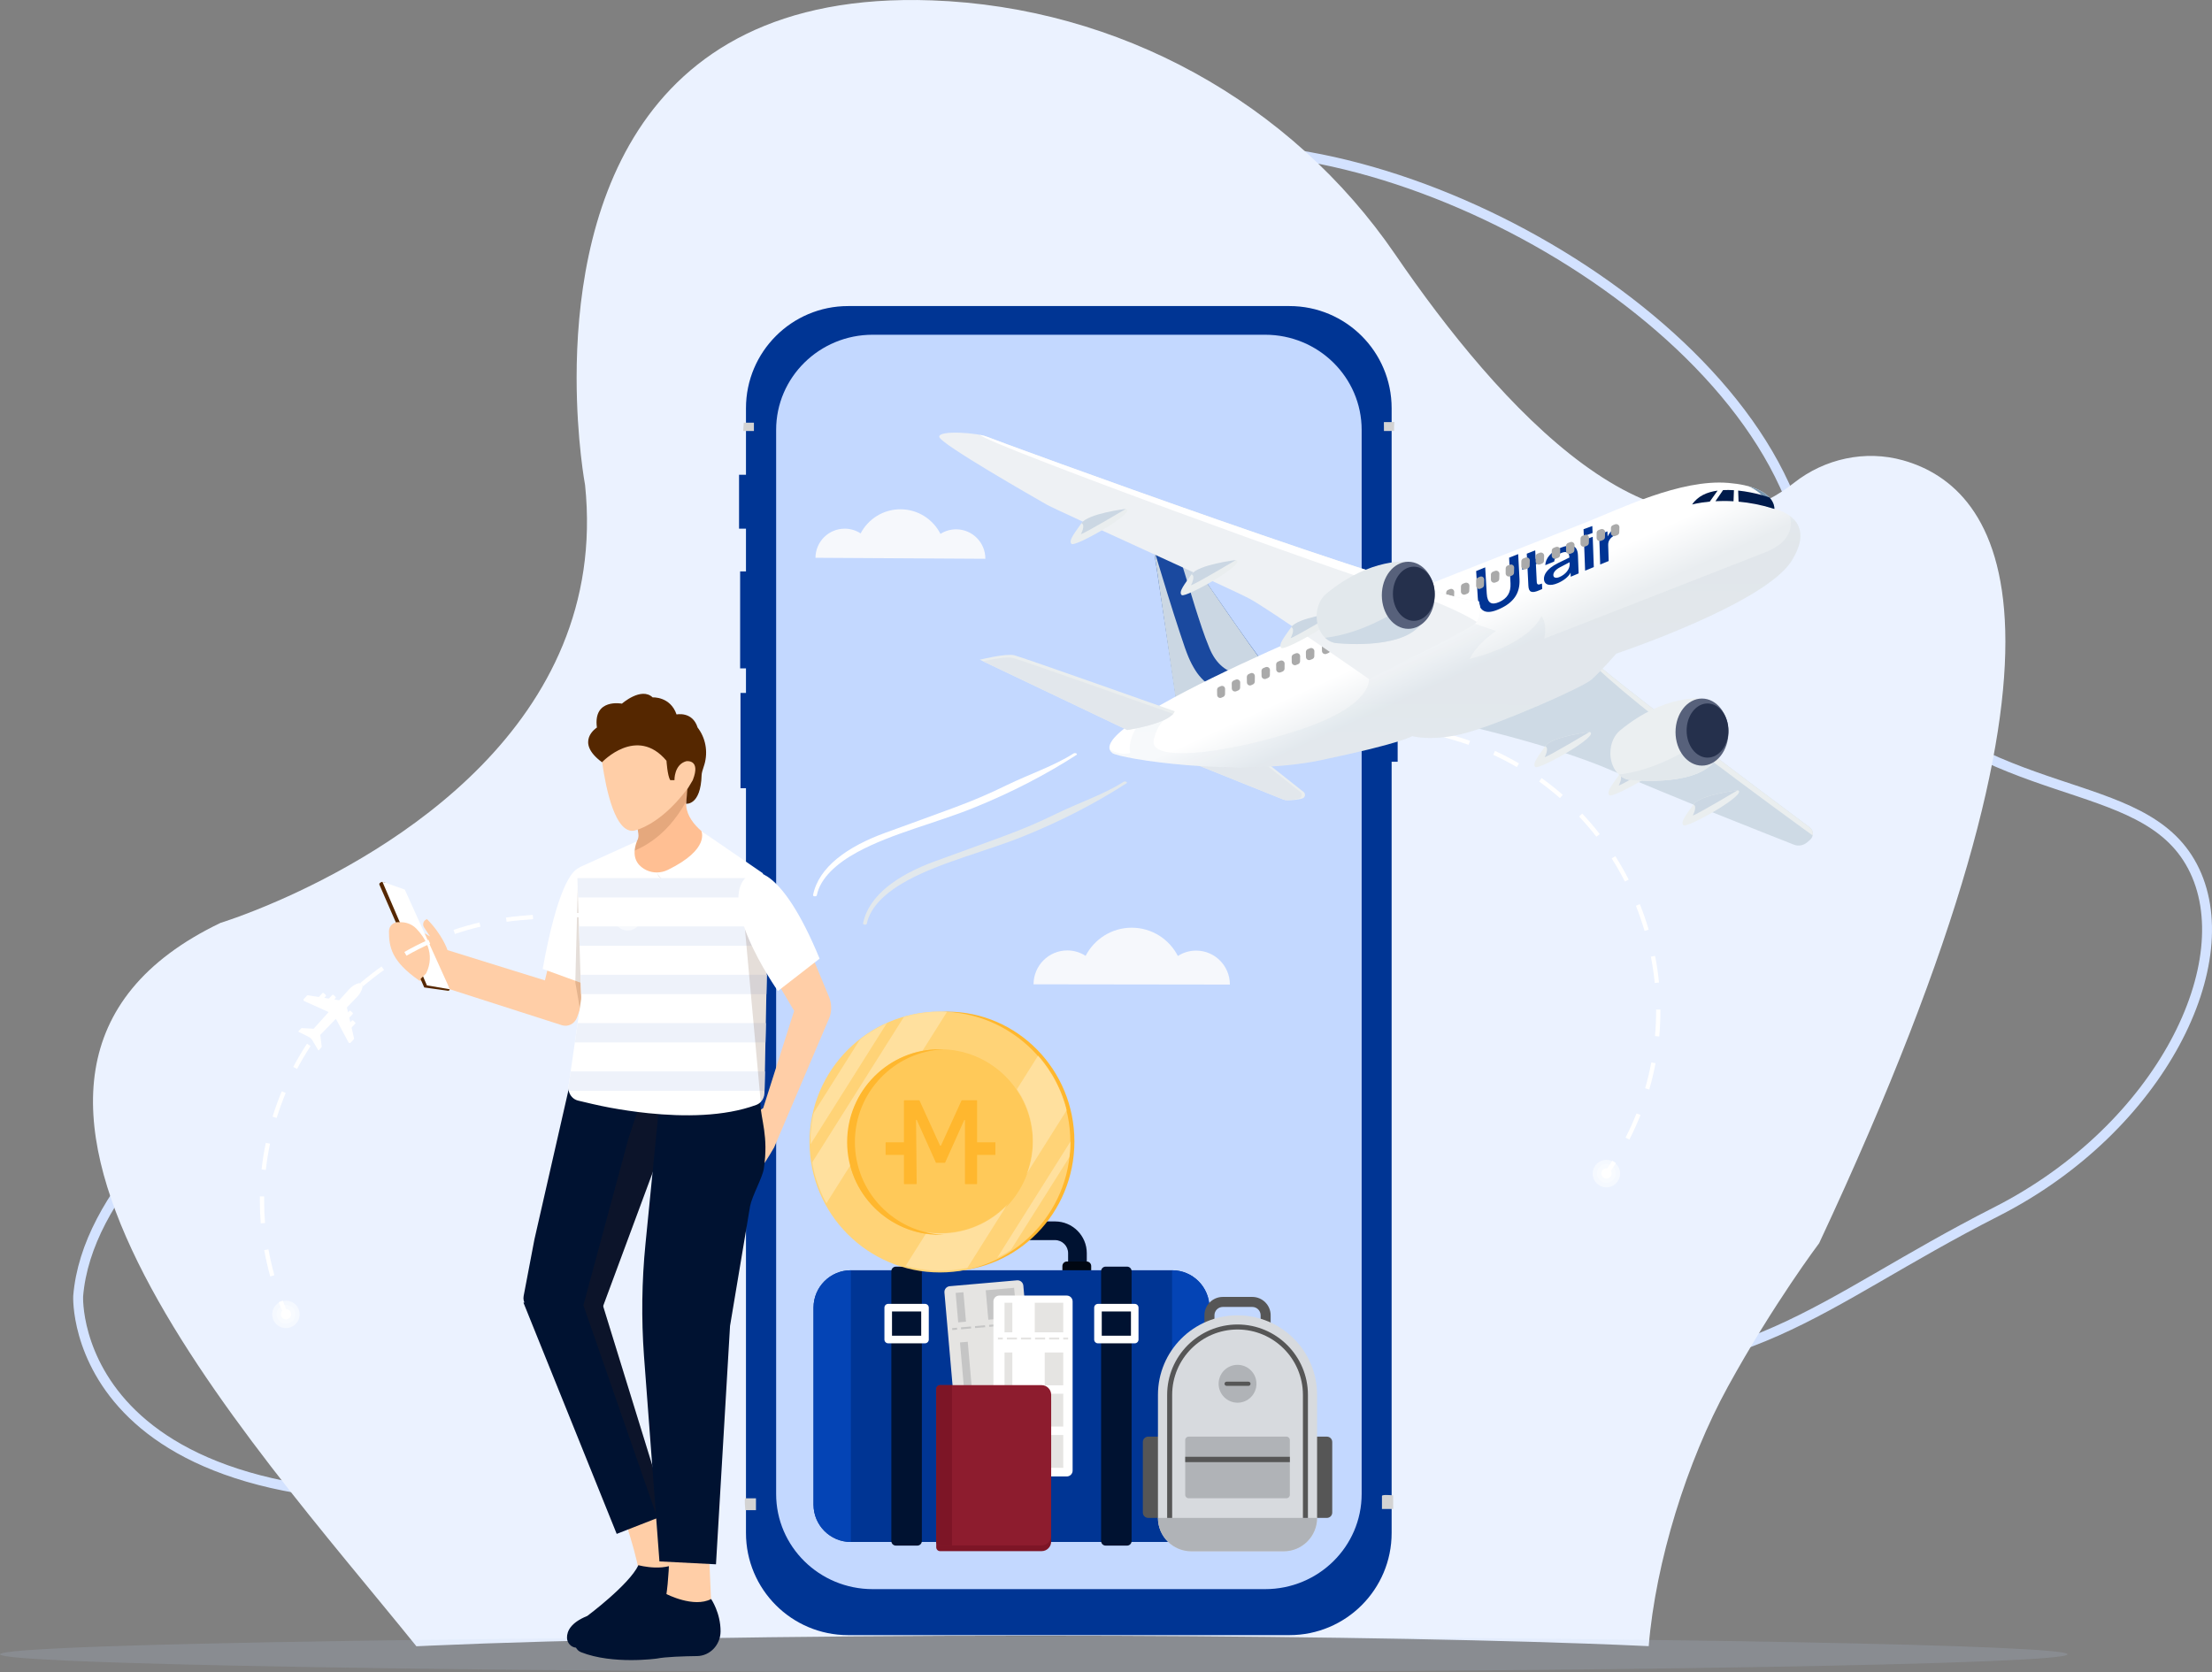 <?xml version="1.0" encoding="UTF-8"?> <svg xmlns="http://www.w3.org/2000/svg" width="4473" height="3382" viewBox="0 0 4473 3382" fill="none"><rect x="0" y="0" width="4473" height="3382" fill="#808080" stroke="none"/><path d="M1108.83 3010.61C1608.67 2886.54 2176.62 2760.24 3058.53 2781.75C3551.75 2793.78 3663.52 2640.72 4037.32 2450.42C4370.5 2280.81 4534.13 1943.54 4433.63 1752.39C4332.17 1559.41 4023.13 1636.24 3770.03 1348.98C3654.77 1218.15 3675.05 1126.45 3608.5 981.368C3397.77 521.976 2607.94 162.908 2218.46 352.937C1703.91 603.981 2143.8 1688.71 1568.63 1985.03C1204.81 2172.47 929.816 1812.64 570.581 2087.32C392.584 2223.43 174.885 2414.35 158.05 2621.65C158.05 2621.65 134.477 3128.47 1108.83 3010.61Z" stroke="#D3E2FF" stroke-width="20" stroke-miterlimit="10" stroke-linecap="round"></path><path d="M3678.61 2514.3C3678.61 2514.3 3586.43 2636.52 3494.23 2804.21C3411.11 2955.43 3347.9 3159.19 3333.94 3329.31C3294.79 3327.46 3251.79 3325.72 3205.3 3324.07C2929.96 3314.3 2532.46 3308.18 2090.47 3308.18C1587.99 3308.18 1143.02 3316.1 869.671 3328.28C860.261 3328.7 851.051 3329.12 842.051 3329.55C500.781 2906.56 -186.429 2169.63 445.991 1866.47C445.991 1866.47 492.321 1852.36 561.781 1822.05C781.621 1726.1 1233.38 1467.91 1183.13 981.099C1183.13 981.099 1166.01 890.26 1166.01 763.859C1166.01 468.299 1259.58 -21.62 1884.26 0.739C2262.55 14.3 2610.94 206.799 2821.57 514.919C3028.17 817.13 3358.51 1188.96 3627.53 976.68C3689.63 927.66 3771.74 909.5 3848.4 931.05C4042.04 985.44 4262.02 1267.01 3678.61 2514.3Z" fill="#EBF2FF"></path><g clip-path="url(#clip0_2155_431)"><path d="M2607.47 619H1715.09C1600.98 619 1508.47 711.507 1508.47 825.62V3100.38C1508.47 3214.5 1600.98 3307 1715.09 3307H2607.47C2721.58 3307 2814.09 3214.5 2814.09 3100.38V825.62C2814.09 711.507 2721.58 619 2607.47 619Z" fill="#003594"></path><path d="M1511.01 1401.47H1497.39V1594.14H1511.01V1401.47Z" fill="#003594"></path><path d="M1522.52 1155.69H1496.66V1351.78H1522.52V1155.69Z" fill="#003594"></path><path d="M1517.65 960.256H1494.47V1069.2H1517.65V960.256Z" fill="#003594"></path><path d="M2826.27 1221.02H2796.28V1540.64H2826.27V1221.02Z" fill="#003594"></path><path d="M2820.03 853.585L2798.39 853.747L2798.55 871.742L2818.98 871.58C2818.98 871.58 2818.82 852.369 2820.03 853.503V853.585Z" fill="#D3D3D3"></path><path d="M1504.12 854.885H1524.54V871.745H1502.9C1502.9 871.745 1504.12 851.318 1504.12 854.885Z" fill="#D3D3D3"></path><path d="M1507.12 3030.27H1528.68V3054.26H1507.12C1507.12 3054.26 1504.69 3030.27 1507.12 3030.27Z" fill="#D3D3D3"></path><path d="M2794.5 3025.56V3051.91H2817.28V3024.35C2817.28 3024.35 2794.5 3021.92 2794.5 3025.56Z" fill="#D3D3D3"></path><path d="M2558.25 677H1764.7C1656.88 677 1569.47 763.176 1569.47 869.479V3021.52C1569.47 3127.82 1656.88 3214 1764.7 3214H2558.25C2666.07 3214 2753.47 3127.82 2753.47 3021.52V869.479C2753.47 763.176 2666.07 677 2558.25 677Z" fill="#C3D8FF"></path><g clip-path="url(#clip1_2155_431)"><path d="M2133.47 2667.66H1957.19C1921.82 2667.66 1892.99 2638.83 1892.99 2603.46V2534.51C1892.99 2499.14 1921.78 2470.31 1957.19 2470.31H2133.47C2168.84 2470.31 2197.66 2499.14 2197.66 2534.51V2603.46C2197.66 2638.83 2168.88 2667.66 2133.47 2667.66ZM1957.19 2508.1C1942.63 2508.1 1930.78 2519.96 1930.78 2534.51V2603.46C1930.78 2618.02 1942.63 2629.88 1957.19 2629.88H2133.47C2148.02 2629.88 2159.88 2618.02 2159.88 2603.46V2534.51C2159.88 2519.96 2148.02 2508.1 2133.47 2508.1H1957.19Z" fill="#001231"></path><path d="M1933.19 2551.36H1893.32C1888.24 2551.36 1884.12 2555.48 1884.12 2560.56V2577.37C1884.12 2582.45 1888.24 2586.57 1893.32 2586.57H1933.19C1938.27 2586.57 1942.39 2582.45 1942.39 2577.37V2560.56C1942.39 2555.48 1938.27 2551.36 1933.19 2551.36Z" fill="#000712"></path><path d="M2197.38 2551.36H2157.51C2152.43 2551.36 2148.31 2555.48 2148.31 2560.56V2577.37C2148.31 2582.45 2152.43 2586.57 2157.51 2586.57H2197.38C2202.46 2586.57 2206.58 2582.45 2206.58 2577.37V2560.56C2206.58 2555.48 2202.46 2551.36 2197.38 2551.36Z" fill="#000712"></path><path d="M2370.1 3118.6H1720.6C1678.93 3118.6 1645.08 3084.78 1645.08 3043.03V2644.6C1645.08 2602.89 1678.93 2569.07 1720.6 2569.07H2370.1C2411.8 2569.07 2445.66 2602.89 2445.66 2644.6V3043.03C2445.66 3084.78 2411.85 3118.6 2370.1 3118.6Z" fill="#003594"></path><path d="M2279.08 2561.75H2235.81C2230.73 2561.75 2226.61 2565.87 2226.61 2570.95V3116.76C2226.61 3121.84 2230.73 3125.96 2235.81 3125.96H2279.08C2284.16 3125.96 2288.28 3121.84 2288.28 3116.76V2570.95C2288.28 2565.87 2284.16 2561.75 2279.08 2561.75Z" fill="#001231"></path><path d="M1854.92 2561.75H1811.62C1806.54 2561.75 1802.42 2565.87 1802.42 2570.95V3116.76C1802.42 3121.84 1806.54 3125.96 1811.62 3125.96H1854.92C1860.01 3125.96 1864.13 3121.84 1864.13 3116.76V2570.95C1864.13 2565.87 1860.01 2561.75 1854.92 2561.75Z" fill="#001231"></path><path d="M1645.08 2644.64V3043.07C1645.08 3084.82 1678.93 3118.64 1720.6 3118.64V2569.11C1678.93 2569.11 1645.08 2602.93 1645.08 2644.64Z" fill="#0444B5"></path><path d="M2370.1 2569.11V3118.64C2411.8 3118.64 2445.66 3084.82 2445.66 3043.07V2644.64C2445.66 2602.93 2411.85 2569.11 2370.1 2569.11Z" fill="#0444B5"></path><path d="M1870.46 2716.82H1796.08C1791.83 2716.82 1788.44 2713.38 1788.44 2709.13V2644.72C1788.44 2640.47 1791.87 2637.04 1796.08 2637.04H1870.46C1874.72 2637.04 1878.15 2640.47 1878.15 2644.72V2709.13C1878.15 2713.38 1874.72 2716.82 1870.46 2716.82ZM1803.77 2701.48H1862.82V2652.41H1803.77V2701.48Z" fill="white"></path><path d="M2212.59 2709.17V2644.76C2212.59 2640.51 2216.02 2637.07 2220.24 2637.07H2294.61C2298.87 2637.07 2302.26 2640.51 2302.26 2644.76V2709.17C2302.26 2713.42 2298.83 2716.86 2294.61 2716.86H2220.24C2215.98 2716.86 2212.59 2713.42 2212.59 2709.17ZM2286.97 2652.41H2227.92V2701.48H2286.97V2652.41Z" fill="white"></path><path d="M1920.53 2601.31L2056.54 2589.41C2063.06 2588.84 2068.77 2593.68 2069.34 2600.16L2099.16 2941.05C2099.73 2947.57 2094.9 2953.29 2088.42 2953.86L1952.41 2965.76C1945.89 2966.33 1940.17 2961.49 1939.61 2955.01L1909.78 2614.12C1909.21 2607.6 1914.05 2601.88 1920.53 2601.31Z" fill="#E5E4E2"></path><path d="M1935.16 2685.24L1925.34 2686.1L1925.69 2690.01L1935.5 2689.15L1935.16 2685.24Z" fill="#C5C5C5"></path><path d="M2048.7 2675.31L2049.03 2679.23L2028.75 2680.99L2028.42 2677.07L2048.7 2675.31ZM2020.28 2677.8L2020.61 2681.73L2000.33 2683.49L2000 2679.56L2020.28 2677.8ZM1991.86 2680.3L1992.19 2684.22L1971.91 2685.98L1971.58 2682.05L1991.86 2680.3ZM1963.45 2682.79L1963.77 2686.72L1943.49 2688.47L1943.16 2684.55L1963.45 2682.79Z" fill="#C5C5C5"></path><path d="M2066.56 2673.78L2056.74 2674.63L2057.08 2678.55L2066.9 2677.69L2066.56 2673.78Z" fill="#C5C5C5"></path><path d="M2073.94 2870.97L2036.67 2874.23L2042.45 2940.35L2079.73 2937.09L2073.94 2870.97Z" fill="#C5C5C5"></path><path d="M2066.69 2787.89L2029.42 2791.15L2035.2 2857.26L2072.47 2854L2066.69 2787.89Z" fill="#C5C5C5"></path><path d="M2059.47 2704.72L2022.2 2707.98L2027.98 2774.09L2065.25 2770.83L2059.47 2704.72Z" fill="#C5C5C5"></path><path d="M2050.69 2604.55L1993.33 2609.56L1998.55 2669.12L2055.9 2664.11L2050.69 2604.55Z" fill="#C5C5C5"></path><path d="M1948.17 2613.5L1932.45 2614.88L1937.66 2674.44L1953.38 2673.06L1948.17 2613.5Z" fill="#C5C5C5"></path><path d="M1956.93 2713.69L1941.21 2715.06L1961.53 2947.43L1977.26 2946.06L1956.93 2713.69Z" fill="#C5C5C5"></path><path d="M2020.65 2620.27H2157.18C2163.72 2620.27 2169 2625.58 2169 2632.08V2974.28C2169 2980.83 2163.68 2986.1 2157.18 2986.1H2020.65C2014.11 2986.1 2008.83 2980.78 2008.83 2974.28V2632.08C2008.83 2625.54 2014.15 2620.27 2020.65 2620.27Z" fill="white"></path><path d="M2027.81 2705.16H2017.95V2709.09H2027.81V2705.16Z" fill="#E5E4E2"></path><path d="M2141.89 2705.16V2709.09H2121.53V2705.16H2141.89ZM2113.39 2705.16V2709.09H2093.03V2705.16H2113.39ZM2084.89 2705.16V2709.09H2064.53V2705.16H2084.89ZM2056.39 2705.16V2709.09H2036.03V2705.16H2056.39Z" fill="#E5E4E2"></path><path d="M2159.88 2705.16H2150.03V2709.09H2159.88V2705.16Z" fill="#E5E4E2"></path><path d="M2150.03 2902.27H2112.61V2968.64H2150.03V2902.27Z" fill="#E5E4E2"></path><path d="M2150.03 2818.8H2112.61V2885.18H2150.03V2818.8Z" fill="#E5E4E2"></path><path d="M2150.03 2735.38H2112.61V2801.75H2150.03V2735.38Z" fill="#E5E4E2"></path><path d="M2150.03 2634.82H2092.45V2694.61H2150.03V2634.82Z" fill="#E5E4E2"></path><path d="M2047.11 2634.82H2031.32V2694.61H2047.11V2634.82Z" fill="#E5E4E2"></path><path d="M2047.11 2735.38H2031.32V2968.64H2047.11V2735.38Z" fill="#E5E4E2"></path><path d="M2076.67 2958.79H2072.75V2968.64H2076.67V2958.79Z" fill="#E5E4E2"></path><path d="M2076.67 2837.33V2859H2072.75V2837.33H2076.67ZM2076.67 2867.67V2889.34H2072.75V2867.67H2076.67ZM2076.67 2898.01V2919.69H2072.75V2898.01H2076.67ZM2076.67 2928.36V2950.03H2072.75V2928.36H2076.67Z" fill="#E5E4E2"></path><path d="M2076.67 2818.8H2072.75V2828.66H2076.67V2818.8Z" fill="#E5E4E2"></path><path d="M1900.99 2813.01C1896.7 2813.01 1893.23 2816.48 1893.23 2820.78V3129.4C1893.23 3133.69 1896.7 3137.17 1900.99 3137.17H2106.22C2116.93 3137.17 2125.6 3128.5 2125.6 3117.79V2832.43C2125.6 2821.72 2116.93 2813.05 2106.22 2813.05H1900.99V2813.01Z" fill="#7D1526"></path><path d="M1900.99 2801.39C1896.7 2801.39 1893.23 2804.87 1893.23 2809.16V3117.79C1893.23 3122.08 1896.7 3125.56 1900.99 3125.56H2106.22C2116.93 3125.56 2125.6 3116.89 2125.6 3106.17V2820.82C2125.6 2810.1 2116.93 2801.43 2106.22 2801.43H1900.99V2801.39Z" fill="#8D1C2E"></path><path d="M1900.99 2801.39C1896.7 2801.39 1893.23 2804.87 1893.23 2809.16V3117.79C1893.23 3122.08 1896.7 3125.56 1900.99 3125.56H1925.04V2801.43H1900.99V2801.39Z" fill="#7D1526"></path><path d="M1915.1 2571.01C1911.49 2571.01 1907.9 2570.94 1904.33 2570.79C2041.56 2565.03 2151.08 2449.81 2151.08 2308.51C2151.08 2167.2 2041.56 2051.98 1904.33 2046.23C1907.9 2046.08 1911.49 2046 1915.1 2046C2057.32 2046 2172.61 2163.53 2172.61 2308.51C2172.61 2453.48 2057.32 2571.01 1915.1 2571.01Z" fill="#FFB72E"></path><ellipse cx="1900.71" cy="2309.75" rx="263.713" ry="263.753" fill="#FFD377"></ellipse><ellipse cx="1900.71" cy="2309.75" rx="187.677" ry="187.705" fill="#FFC959"></ellipse><mask id="mask0_2155_431" style="mask-type:alpha" maskUnits="userSpaceOnUse" x="1638" y="2046" width="527" height="524"><path d="M1901.62 2046C2046.76 2046 2164.43 2163.28 2164.43 2307.94C2164.43 2452.61 2046.76 2569.89 1901.62 2569.89C1756.47 2569.89 1638.81 2452.61 1638.81 2307.94C1638.81 2163.28 1756.47 2046 1901.62 2046ZM1901.62 2121.53C1798.32 2121.53 1714.59 2204.99 1714.59 2307.94C1714.59 2410.9 1798.32 2494.36 1901.62 2494.36C2004.91 2494.36 2088.65 2410.9 2088.65 2307.94C2088.65 2204.99 2004.91 2121.53 1901.62 2121.53Z" fill="#FFE09E"></path></mask><g mask="url(#mask0_2155_431)"><rect width="28.402" height="584.373" transform="matrix(0.848 0.531 -0.533 0.846 1833.7 1951.89)" fill="#FFE09E"></rect><rect width="68.314" height="584.373" transform="matrix(0.848 0.531 -0.533 0.846 1867.38 1993.85)" fill="#FFE09E"></rect><rect width="107.742" height="584.373" transform="matrix(0.848 0.531 -0.533 0.846 2107.94 2121.1)" fill="#FFE09E"></rect><rect width="14.933" height="584.373" transform="matrix(0.848 0.531 -0.533 0.846 2212.92 2232.08)" fill="#FFE09E"></rect></g><path d="M1827.87 2226.26C1827.87 2225.71 1828.32 2225.26 1828.87 2225.26H1858.5C1858.89 2225.26 1859.25 2225.49 1859.41 2225.85L1900.76 2316.58C1900.92 2316.94 1901.28 2317.17 1901.67 2317.17H1902.03C1902.43 2317.17 1902.78 2316.94 1902.94 2316.58L1944.29 2225.85C1944.45 2225.49 1944.81 2225.26 1945.2 2225.26H1974.83C1975.38 2225.26 1975.83 2225.71 1975.83 2226.26V2393.86C1975.83 2394.41 1975.38 2394.86 1974.83 2394.86H1952.31C1951.75 2394.86 1951.31 2394.41 1951.31 2393.86V2265.75C1951.31 2265.31 1950.95 2264.96 1950.51 2264.96C1950.2 2264.96 1949.92 2265.14 1949.79 2265.43L1911.28 2351.14C1911.12 2351.5 1910.76 2351.73 1910.36 2351.73H1893.34C1892.94 2351.73 1892.59 2351.5 1892.42 2351.14L1853.91 2265.24C1853.78 2264.96 1853.5 2264.77 1853.19 2264.77C1852.75 2264.77 1852.4 2265.13 1852.4 2265.57L1853.69 2393.85C1853.7 2394.4 1853.25 2394.86 1852.69 2394.86H1828.87C1828.32 2394.86 1827.87 2394.41 1827.87 2393.86V2226.26Z" fill="#FFB72E"></path><rect x="1959.5" y="2310.3" width="53.322" height="25.464" fill="#FFB72E"></rect><rect x="1790.88" y="2310.3" width="53.322" height="25.464" fill="#FFB72E"></rect><path d="M1900.71 2122.05C1903.34 2122.05 1905.96 2122.1 1908.56 2122.21C1808.55 2126.32 1728.73 2208.72 1728.73 2309.75C1728.73 2410.79 1808.55 2493.18 1908.56 2497.3C1905.96 2497.4 1903.34 2497.46 1900.71 2497.46C1797.06 2497.46 1713.04 2413.42 1713.04 2309.75C1713.04 2206.09 1797.06 2122.05 1900.71 2122.05Z" fill="#FFB72E"></path><path d="M2321.78 2905.58H2349.34C2355.3 2905.58 2360.12 2910.41 2360.12 2916.37V3059.14C2360.12 3065.09 2355.3 3069.92 2349.34 3069.92H2321.78C2315.83 3069.92 2311 3065.09 2311 3059.14V2916.37C2311 2910.41 2315.83 2905.58 2321.78 2905.58Z" fill="#565656"></path><path d="M2655.62 2905.58H2683.22C2689.17 2905.58 2694 2910.41 2694 2916.37V3059.14C2694 3065.09 2689.17 3069.92 2683.22 3069.92H2655.62C2649.67 3069.92 2644.84 3065.09 2644.84 3059.14V2916.37C2644.84 2910.41 2649.67 2905.58 2655.62 2905.58Z" fill="#565656"></path><path d="M2532.32 2732.2H2472.68C2452.21 2732.2 2435.54 2715.56 2435.54 2695.05V2660.15C2435.54 2639.68 2452.21 2623 2472.68 2623H2532.32C2552.79 2623 2569.46 2639.68 2569.46 2660.15V2695.05C2569.46 2715.53 2552.82 2732.2 2532.32 2732.2ZM2472.68 2643.27C2463.37 2643.27 2455.81 2650.84 2455.81 2660.15V2695.05C2455.81 2704.36 2463.37 2711.93 2472.68 2711.93H2532.32C2541.63 2711.93 2549.19 2704.36 2549.19 2695.05V2660.15C2549.19 2650.84 2541.63 2643.27 2532.32 2643.27H2472.68Z" fill="#565656"></path><path d="M2341.57 3069.92C2341.57 3107.21 2371.8 3137.45 2409.08 3137.45H2595.85C2633.13 3137.45 2663.36 3107.21 2663.36 3069.92V2821.17C2663.36 2732.27 2591.34 2660.22 2502.47 2660.22C2413.6 2660.22 2341.57 2732.31 2341.57 2821.17V3069.92Z" fill="#D7DADE"></path><path d="M2595.89 3118.86H2409.11C2382.14 3118.86 2360.16 3096.91 2360.16 3069.89V2821.14C2360.16 2742.62 2424 2678.75 2502.5 2678.75C2581 2678.75 2644.84 2742.62 2644.84 2821.14V3069.89C2644.84 3096.87 2622.9 3118.86 2595.89 3118.86ZM2502.5 2688.89C2429.58 2688.89 2370.29 2748.23 2370.29 2821.14V3069.89C2370.29 3091.29 2387.72 3108.72 2409.11 3108.72H2595.89C2617.28 3108.72 2634.71 3091.29 2634.71 3069.89V2821.14C2634.71 2748.2 2575.38 2688.89 2502.5 2688.89Z" fill="#565656"></path><path d="M2409.08 3137.45H2595.85C2633.13 3137.45 2663.36 3107.21 2663.36 3069.92H2341.54C2341.54 3107.21 2371.76 3137.45 2409.04 3137.45H2409.08Z" fill="#B0B3B7"></path><path d="M2403.46 2905.58H2601.5C2605.23 2905.58 2608.25 2908.6 2608.25 2912.33V3023.42C2608.25 3027.15 2605.23 3030.16 2601.5 3030.16H2403.46C2399.73 3030.16 2396.72 3027.15 2396.72 3023.42V2912.33C2396.72 2908.6 2399.73 2905.58 2403.46 2905.58Z" fill="#B0B3B7"></path><path d="M2540.74 2798.64C2540.74 2819.77 2523.62 2836.93 2502.5 2836.93C2481.38 2836.93 2464.23 2819.77 2464.23 2798.64C2464.23 2777.51 2481.34 2760.36 2502.5 2760.36C2523.66 2760.36 2540.74 2777.51 2540.74 2798.64Z" fill="#B0B3B7"></path><path d="M2524.58 2802.85H2480.39C2478.06 2802.85 2476.17 2800.97 2476.17 2798.64C2476.17 2796.31 2478.06 2794.43 2480.39 2794.43H2524.58C2526.91 2794.43 2528.79 2796.31 2528.79 2798.64C2528.79 2800.97 2526.91 2802.85 2524.58 2802.85Z" fill="#565656"></path><path d="M2608.28 2946.33H2396.72V2957.12H2608.28V2946.33Z" fill="#565656"></path></g></g><path opacity="0.15" d="M4180.95 3345.77C4180.95 3365.77 3245.01 3381.99 2090.47 3381.99C1439.04 3381.99 857.201 3376.83 473.811 3368.73C385.501 3366.86 307.741 3364.85 242.071 3362.7C198.821 3361.29 160.821 3359.81 128.511 3358.29C45.391 3354.4 -0.009 3350.18 -0.009 3345.77C-0.009 3340.16 73.671 3334.84 205.181 3330.11C259.041 3328.16 322.581 3326.32 394.741 3324.6C774.431 3315.49 1392.5 3309.56 2090.46 3309.56C2704.4 3309.56 3256.53 3314.14 3638.98 3321.45C3975.73 3327.88 4180.94 3336.42 4180.94 3345.78L4180.95 3345.77Z" fill="#BDD0F3"></path><path d="M1499.01 2392.18C1518.92 2395.65 1542.68 2359.72 1565.47 2320.5L1677.26 2058C1682.24 2044.55 1681.93 2029.51 1676.38 2016.16L1611.23 1859.04L1533.24 1921.67L1605.87 2044.44L1543.32 2241.01C1505.53 2265.77 1508.95 2325.61 1499.01 2392.19V2392.18Z" fill="#FFCEA7"></path><path d="M1209.9 2669.44L1210.26 2666.56L1372.51 2229.05L1380.38 2207.83L1166.74 2129.27L1080.65 2506.87L1058.89 2621.14C1056.53 2633.53 1064.82 2645.41 1077.26 2647.47L1209.9 2669.44Z" fill="#001231"></path><path d="M1262.53 3071.13C1262.53 3071.13 1302.93 3188.96 1294.78 3219.61L1403.18 3217.16L1328.79 3025.64L1262.53 3071.13Z" fill="#FFCEA7"></path><path d="M1314.95 3295.32C1314.95 3295.32 1234.46 3335.95 1165.28 3332.39C1154.96 3331.85 1146.66 3322.98 1146.55 3312.2C1146.42 3299.13 1153.96 3281.75 1187.6 3268.22C1187.6 3268.22 1272.23 3205.18 1290.99 3165.57C1290.99 3165.57 1351.25 3182.21 1378.73 3153.18C1378.73 3153.18 1407.29 3166.37 1419.22 3201.99C1427.9 3227.92 1414.83 3255.85 1390.25 3264.53C1364.47 3273.64 1330.4 3286.38 1314.97 3295.32H1314.95Z" fill="#001231"></path><path d="M1207.61 2602.88L1349.42 3062.24L1329.32 3070.11L1247.06 3102.26L1058.5 2634.6L1207.61 2602.88Z" fill="#001231"></path><path opacity="0.15" d="M1179.71 2639.81L1329.32 3070.11L1349.42 3062.24L1219.54 2641.55L1372.51 2229.05L1311.34 2179.75L1270.93 2302.26L1179.71 2639.81Z" fill="#552700"></path><path d="M1354.1 3111.66C1354.1 3111.66 1354.57 3236.23 1337.01 3262.64L1440.47 3295.1L1431.45 3089.82L1354.1 3111.65V3111.66Z" fill="#FFCEA7"></path><path d="M1328.44 3354.38C1328.44 3354.38 1239.17 3367.04 1174.78 3341.48C1165.18 3337.66 1160.16 3326.59 1163.5 3316.34C1167.57 3303.92 1180.29 3289.88 1216.49 3287.86C1216.49 3287.86 1316.87 3255.29 1347.34 3223.8C1347.34 3223.8 1402.67 3252.64 1438.02 3233.96C1438.02 3233.96 1457.23 3261.86 1457.11 3299.43C1457.01 3326.76 1435.68 3349.03 1409.61 3349.37C1382.26 3349.72 1345.92 3350.88 1328.42 3354.38H1328.44Z" fill="#001231"></path><path d="M1302.24 2742.37L1333.5 3157.93L1447.84 3163.79L1476.26 2681.57L1516.8 2439.25C1520.79 2418.76 1541.92 2381.53 1544.61 2363.51C1554.55 2296.92 1538.49 2264.92 1537.39 2229.91C1536 2185.9 1530.09 2165.52 1530.09 2165.52L1344.77 2116.71L1305.23 2516.04C1297.78 2591.33 1296.77 2667.07 1302.22 2742.37H1302.24Z" fill="#001231"></path><path d="M1166.46 2058.74L1171.2 2045.86L1222.57 1902.92L1181.45 1896.68L1162.83 1893.85L1124.75 1888.07L1106.49 1963.92L1101.94 1982.84L904.975 1921.61C904.975 1921.61 894.973 1890.65 863.572 1859.01C856.538 1860.78 853.413 1869.43 857.527 1875.67L869.648 1894.01C869.648 1894.01 824.241 1863.7 791.317 1876.08L847.353 1982.95L861.578 1985.35L1136.12 2073.43C1148.32 2077.34 1161.37 2071.02 1166.44 2058.74" fill="#FFCEA7"></path><path d="M1439.38 1696.13L1438.91 1783.46L1311.14 1807.14L1236.92 1768.65L1269.03 1726.37L1286.77 1702.99C1290.32 1698.31 1291.84 1692.28 1290.92 1686.36L1275.43 1586.12L1399.93 1529.39L1389.44 1609.05L1387.71 1622.13C1383.96 1664.56 1439.38 1696.13 1439.38 1696.13Z" fill="#FFBF93"></path><path opacity="0.15" d="M1399.93 1529.39L1388.18 1619.67C1344.53 1699.35 1289.31 1718 1269.03 1726.37L1286.77 1702.99C1290.32 1698.31 1291.84 1692.28 1290.92 1686.36L1275.43 1586.12L1399.93 1529.39Z" fill="#552700"></path><path d="M1417.98 1538.59L1403.27 1576.38C1387.19 1600.67 1371.29 1619.34 1356.54 1633.66C1314.69 1674.32 1282.23 1679.98 1282.23 1679.98C1268.32 1682.28 1257 1671.75 1247.88 1654.93C1222.16 1607.5 1213.89 1510.12 1213.89 1510.12L1374.33 1490.5L1418 1538.61L1417.98 1538.59Z" fill="#FFCEA7"></path><path d="M1418.75 1568.09C1416.93 1629.58 1387.43 1625.52 1387.43 1625.52L1389.97 1596.02L1400.88 1577.86C1417.97 1534.66 1387.6 1539.56 1387.6 1539.56C1362.92 1546.44 1363.86 1577.86 1363.86 1577.86H1355.32C1349.62 1569.02 1347.72 1538.59 1347.72 1538.59C1287.57 1466.84 1217.39 1541.62 1217.39 1541.62C1161.01 1500.2 1207.03 1471.44 1207.03 1471.44C1198.97 1411.6 1257.65 1423.11 1257.65 1423.11C1257.65 1423.11 1296.77 1388.6 1319.77 1410.46C1319.77 1410.46 1355.45 1408.15 1368.1 1444.97C1368.1 1444.97 1400.32 1438.06 1410.67 1471.42C1410.67 1471.42 1411.56 1472.52 1412.99 1474.56C1428.47 1496.76 1431.97 1525.1 1422.99 1550.62C1420.73 1557.05 1418.86 1563.63 1418.72 1568.06L1418.75 1568.09Z" fill="#552700"></path><path d="M1189.47 1993.13L1163.35 1983.61L1109.29 1963.92L1097.39 1959.59C1127.09 1795.61 1155.95 1762.28 1169.12 1756.11C1173.88 1753.89 1176.6 1755.2 1176.6 1755.2L1184.24 1896.69L1189.46 1993.14L1189.47 1993.13Z" fill="white"></path><path opacity="0.15" d="M1225.38 1907.82L1174.01 2047.83L1163.35 1986.85L1165.62 1898.92L1169.12 1763.99C1173.88 1761.82 1176.6 1763.09 1176.6 1763.09L1184.24 1901.7L1225.36 1907.82H1225.38Z" fill="#552700"></path><path d="M1150.06 2206.04C1152.15 2215.7 1159.33 2223.61 1168.97 2225.94C1182.41 2229.17 1210.62 2236.03 1233.47 2240.22C1256.33 2244.42 1282.95 2248.53 1311.45 2251.45H1311.51C1382.04 2258.7 1464.09 2258.69 1529.14 2234.7C1532.63 2233.43 1535.72 2231.37 1538.27 2228.76C1542.9 2224.02 1545.74 2217.44 1545.86 2210.33L1545.94 2206.06L1546.1 2198.29L1546.7 2166.95L1547.83 2108.31L1548.56 2069.21L1549.7 2010.57L1550.45 1971.47L1551.12 1935.88C1551.12 1935.25 1551.12 1934.61 1551.09 1933.96L1550.02 1912.83L1549.81 1908.33L1548.08 1873.74L1543.2 1775.98L1542.69 1766.2L1448.93 1701.81L1444.53 1698.8L1418.15 1680.68C1418.15 1680.68 1436.92 1717.12 1350.56 1759.26C1343.61 1762.65 1336.1 1764.43 1328.63 1764.51C1326.85 1764.54 1325.08 1764.46 1323.32 1764.29C1315.88 1763.58 1308.58 1761.19 1301.98 1757.06C1287.82 1748.21 1276.49 1731.79 1287.87 1701.5L1258.32 1714.89L1255.05 1716.37L1173.91 1753.15C1169.66 1755.07 1166.96 1759.54 1167.13 1764.41L1167.51 1775.98L1168.76 1815.08L1170.65 1873.72L1171.92 1912.82L1173.8 1971.46L1175.07 2010.55L1175.28 2017.05C1175.31 2018.2 1175.28 2019.35 1175.17 2020.49L1168.12 2069.2L1162.45 2108.29L1153.96 2166.93L1149.51 2197.63C1149.25 2200.5 1149.44 2203.34 1150.02 2206.03L1150.06 2206.04Z" fill="white"></path><path d="M1167.57 1775.95L1168.81 1815.06H1545.17L1543.23 1775.95H1167.57Z" fill="#EEF2FA"></path><path d="M1170.71 1873.7L1171.97 1912.8H1550.07L1549.84 1908.29L1548.11 1873.7H1170.71Z" fill="#EEF2FA"></path><path d="M1173.85 1971.44L1175.11 2010.55H1549.73L1550.48 1971.44H1173.85Z" fill="#EEF2FA"></path><path d="M1162.5 2108.29H1547.84L1548.6 2069.19H1168.17L1162.5 2108.29Z" fill="#EEF2FA"></path><path d="M1150.06 2206.04H1545.96L1546.12 2198.27L1546.71 2166.93H1153.99L1149.55 2197.63C1149.28 2200.5 1149.47 2203.34 1150.05 2206.03L1150.06 2206.04Z" fill="#EEF2FA"></path><path opacity="0.15" d="M1505.53 1869.56L1538.3 2228.75C1542.93 2224.01 1545.77 2217.43 1545.9 2210.31L1546.13 2198.27L1551.17 1935.85C1551.17 1935.22 1551.17 1934.58 1551.14 1933.93L1549.85 1908.28L1505.53 1869.54V1869.56Z" fill="#552700"></path><path d="M1523.33 1764.35C1523.33 1764.35 1578 1746.33 1657.37 1938.83L1573.04 2004.32C1573.04 2004.32 1433.37 1805.33 1523.33 1764.35Z" fill="white"></path><path opacity="0.15" d="M1337.8 1776.3C1330.32 1774.51 1329.08 1765.43 1329.01 1764.76C1330.29 1770.1 1334.06 1773.83 1337.8 1776.3Z" fill="#552700"></path><path d="M906.089 2003.82L857.888 1997.11L767.2 1789.22C766.682 1788.03 767.2 1786.55 768.394 1785.72L770.34 1784.37C771.455 1783.6 772.821 1783.36 774.015 1783.72L778.678 1785.17L908.288 1998.59C908.68 1999.23 908.696 1998.81 908.869 1999.55L909.151 2000.66C909.575 2002.34 907.895 2004.07 906.074 2003.82H906.089Z" fill="#552700"></path><path d="M773.292 1783.29L818.526 1799.11L909.763 2000.82L863.257 1992.88L773.292 1783.29Z" fill="white"></path><path d="M847.369 1982.95L861.703 1968.62C881.235 1928.66 858.485 1895.4 841.983 1878.27C834.258 1870.25 823.676 1865.62 812.544 1865.23L805.777 1864.99C795.211 1864.63 786.481 1873.12 786.528 1883.71C786.654 1915.08 791.332 1943.86 847.384 1982.95H847.369Z" fill="#FFCEA7"></path><path d="M2760.15 1455.53C2742.5 1452.84 2732.65 1451.89 2732.55 1451.88L2733.37 1443.24C2733.78 1443.28 2743.53 1444.22 2761.45 1446.95L2760.14 1455.53H2760.15Z" fill="white"></path><path d="M3294.85 2304.75L3287.13 2300.8C3295.28 2284.87 3302.74 2268.4 3309.32 2251.84L3317.38 2255.04C3310.71 2271.85 3303.13 2288.57 3294.85 2304.75ZM3335.07 2203.41L3326.74 2200.99C3331.71 2183.84 3335.91 2166.25 3339.22 2148.7L3347.75 2150.31C3344.39 2168.13 3340.13 2185.99 3335.08 2203.4L3335.07 2203.41ZM3355.27 2096.25L3346.63 2095.47C3348.16 2078.58 3348.94 2061.4 3348.94 2044.41V2041.76L3357.61 2041.72V2044.41C3357.61 2061.66 3356.83 2079.11 3355.27 2096.25ZM3346.14 1988.07C3344.38 1970.33 3341.75 1952.44 3338.32 1934.89L3346.83 1933.23C3350.31 1951.04 3352.98 1969.2 3354.77 1987.21L3346.14 1988.07ZM3325.56 1882.67C3320.52 1865.54 3314.61 1848.45 3308 1831.86L3316.06 1828.65C3322.77 1845.49 3328.77 1862.85 3333.88 1880.23L3325.56 1882.68V1882.67ZM3285.79 1782.89C3277.65 1766.97 3268.67 1751.26 3259.1 1736.21L3266.42 1731.56C3276.13 1746.84 3285.25 1762.78 3293.51 1778.94L3285.79 1782.89ZM3228.15 1692.25C3217.18 1678.13 3205.41 1664.39 3193.18 1651.41L3199.49 1645.46C3211.91 1658.64 3223.86 1672.59 3235 1686.93L3228.15 1692.25ZM3154.47 1614.09C3141.03 1602.32 3126.86 1591.07 3112.36 1580.65L3117.42 1573.61C3132.14 1584.19 3146.53 1595.62 3160.18 1607.57L3154.47 1614.1V1614.09ZM3067.26 1551.41C3051.87 1542.45 3035.83 1534.11 3019.58 1526.61L3023.21 1518.73C3039.71 1526.34 3056 1534.81 3071.63 1543.91L3067.26 1551.41ZM2969.76 1506.42C2960.93 1503.31 2951.88 1500.37 2942.87 1497.67C2934.68 1495.22 2926.41 1492.82 2918.26 1490.53L2920.61 1482.18C2928.8 1484.48 2937.12 1486.9 2945.35 1489.36C2954.5 1492.09 2963.68 1495.08 2972.64 1498.24L2969.76 1506.42ZM2865.99 1476.81C2848.19 1472.48 2830.45 1468.51 2813.26 1465.03L2814.98 1456.53C2832.27 1460.03 2850.12 1464.02 2868.03 1468.38L2865.98 1476.81H2865.99Z" fill="white"></path><path d="M3252.03 2375.76L3244.89 2370.83C3247.14 2367.57 3249.39 2364.28 3251.56 2361.06C3254.55 2356.62 3257.52 2352.09 3260.37 2347.6L3267.69 2352.25C3264.79 2356.81 3261.78 2361.41 3258.75 2365.91C3256.56 2369.16 3254.3 2372.48 3252.02 2375.76H3252.03Z" fill="white"></path><g opacity="0.5"><path d="M2731.76 1475.52C2747.09 1475.52 2759.52 1463.09 2759.52 1447.76C2759.52 1432.43 2747.09 1420 2731.76 1420C2716.43 1420 2704 1432.43 2704 1447.76C2704 1463.09 2716.43 1475.52 2731.76 1475.52Z" fill="white"></path></g><g opacity="0.3"><path d="M2744.52 1462.33C2752.39 1455.33 2753.11 1443.27 2746.11 1435.39C2739.11 1427.51 2727.05 1426.8 2719.17 1433.8C2711.29 1440.8 2710.58 1452.86 2717.58 1460.73C2724.58 1468.61 2736.64 1469.32 2744.52 1462.33Z" fill="white"></path></g><path d="M2725.79 1456.29C2721.09 1453 2719.94 1446.49 2723.24 1441.79C2726.53 1437.09 2733.04 1435.94 2737.74 1439.24C2742.44 1442.53 2743.59 1449.04 2740.29 1453.74C2737 1458.44 2730.49 1459.59 2725.79 1456.29Z" fill="white"></path><g opacity="0.5"><path d="M3253.14 2400.96C3268.24 2398.3 3278.33 2383.91 3275.67 2368.81C3273.01 2353.71 3258.62 2343.62 3243.52 2346.28C3228.42 2348.94 3218.33 2363.33 3220.99 2378.43C3223.65 2393.53 3238.04 2403.62 3253.14 2400.96Z" fill="white"></path></g><g opacity="0.3"><path d="M3266.91 2377.33C3269.24 2367.05 3262.79 2356.84 3252.51 2354.51C3242.23 2352.19 3232.02 2358.64 3229.69 2368.92C3227.37 2379.2 3233.82 2389.41 3244.1 2391.74C3254.37 2394.06 3264.59 2387.61 3266.91 2377.33Z" fill="white"></path></g><path d="M3242.49 2381.82C3237.79 2378.53 3236.64 2372.02 3239.94 2367.32C3243.23 2362.62 3249.74 2361.47 3254.44 2364.77C3259.14 2368.06 3260.29 2374.57 3256.99 2379.27C3253.7 2383.97 3247.19 2385.12 3242.49 2381.82Z" fill="white"></path><path d="M1267.73 1858.21C1267.63 1858.2 1257.79 1857.17 1239.96 1856.28L1240.39 1847.62C1258.5 1848.52 1268.24 1849.55 1268.65 1849.59L1267.73 1858.22V1858.21Z" fill="white"></path><path d="M546.452 2581.55C541.582 2564.05 537.492 2546.14 534.312 2528.34L542.852 2526.81C545.982 2544.35 550.012 2561.98 554.812 2579.22L546.452 2581.55ZM527.292 2474.21C526.052 2458.96 525.422 2443.47 525.422 2428.16C525.422 2425.32 525.442 2422.48 525.482 2419.65L534.152 2419.78C534.112 2422.57 534.092 2425.37 534.092 2428.16C534.092 2443.23 534.712 2458.48 535.932 2473.5L527.282 2474.2L527.292 2474.21ZM537.542 2366.14L528.922 2365.18C530.922 2347.19 533.812 2329.06 537.522 2311.29L546.012 2313.06C542.362 2330.56 539.512 2348.41 537.542 2366.13V2366.14ZM559.472 2261.03L551.182 2258.46C556.542 2241.16 562.782 2223.9 569.752 2207.15L577.762 2210.48C570.902 2226.98 564.752 2243.99 559.472 2261.03ZM600.692 2161.86L593.032 2157.8C601.522 2141.78 610.862 2125.98 620.802 2110.82L628.052 2115.58C618.262 2130.51 609.052 2146.08 600.692 2161.86ZM659.602 2072.04L652.822 2066.63C664.142 2052.45 676.262 2038.65 688.832 2025.62L695.072 2031.64C682.692 2044.48 670.752 2058.07 659.602 2072.04ZM734.182 1994.75L728.532 1988.17C742.312 1976.35 756.802 1965.07 771.602 1954.64L776.602 1961.73C762.032 1972 747.752 1983.11 734.182 1994.75ZM821.962 1932.9L817.662 1925.36C833.412 1916.38 849.782 1908.06 866.322 1900.64L869.872 1908.55C853.592 1915.86 837.472 1924.05 821.962 1932.9ZM919.902 1888.91L917.122 1880.69C934.252 1874.9 951.902 1869.85 969.582 1865.69L971.572 1874.14C954.162 1878.24 936.772 1883.21 919.902 1888.91ZM1024.4 1864.29L1023.21 1855.7C1032.62 1854.4 1042.21 1853.3 1051.72 1852.45C1060.26 1851.68 1068.9 1850.98 1077.4 1850.36L1078.03 1859.01C1069.58 1859.63 1060.99 1860.33 1052.49 1861.09C1043.12 1861.93 1033.66 1863.01 1024.39 1864.29H1024.4ZM1131.99 1855.99L1131.66 1847.32C1149.59 1846.64 1167.4 1846.3 1184.61 1846.3H1186.02L1186 1854.98H1184.61C1167.52 1854.98 1149.81 1855.32 1131.99 1855.99Z" fill="white"></path><path d="M574.262 2659.79C572.692 2656.11 571.132 2652.41 569.642 2648.79C567.572 2643.78 565.542 2638.67 563.612 2633.62L571.712 2630.52C573.612 2635.5 575.612 2640.53 577.662 2645.47C579.142 2649.05 580.682 2652.72 582.242 2656.38L574.262 2659.79Z" fill="white"></path><g opacity="0.5"><path d="M1296.62 1859.14C1299.3 1844.05 1289.24 1829.64 1274.14 1826.95C1259.05 1824.27 1244.64 1834.34 1241.96 1849.43C1239.28 1864.53 1249.34 1878.94 1264.44 1881.62C1279.53 1884.3 1293.94 1874.24 1296.62 1859.14Z" fill="white"></path></g><g opacity="0.3"><path d="M1288.2 1856.7C1289.54 1846.25 1282.16 1836.68 1271.71 1835.34C1261.26 1833.99 1251.7 1841.37 1250.35 1851.82C1249 1862.27 1256.39 1871.84 1266.84 1873.18C1277.29 1874.53 1286.85 1867.15 1288.2 1856.7Z" fill="white"></path></g><path d="M1273.47 1863.88C1278.73 1861.59 1281.15 1855.45 1278.87 1850.18C1276.58 1844.92 1270.44 1842.5 1265.17 1844.78C1259.91 1847.07 1257.49 1853.21 1259.77 1858.48C1262.06 1863.74 1268.2 1866.16 1273.47 1863.88Z" fill="white"></path><g opacity="0.5"><path d="M600.737 2674.5C609.675 2662.04 606.822 2644.7 594.366 2635.76C581.909 2626.82 564.566 2629.68 555.628 2642.13C546.69 2654.59 549.542 2671.93 561.999 2680.87C574.456 2689.81 591.799 2686.96 600.737 2674.5Z" fill="white"></path></g><g opacity="0.3"><path d="M560.751 2665.69C564.951 2675.36 576.201 2679.78 585.861 2675.58C595.531 2671.38 599.951 2660.13 595.751 2650.47C591.551 2640.8 580.301 2636.38 570.641 2640.58C560.971 2644.78 556.551 2656.03 560.751 2665.69Z" fill="white"></path></g><path d="M582.401 2667.63C587.661 2665.34 590.081 2659.2 587.801 2653.93C585.521 2648.66 579.371 2646.25 574.101 2648.53C568.831 2650.81 566.421 2656.96 568.701 2662.23C570.981 2667.5 577.131 2669.91 582.401 2667.63Z" fill="white"></path><path d="M609.392 2079.58L603.582 2085.44C603.132 2085.89 603.262 2086.65 603.832 2086.93L624.542 2097.29C627.492 2098.76 629.952 2101.06 631.622 2103.9L643.382 2123.85C643.702 2124.4 644.472 2124.47 644.882 2123.99L650.332 2117.8C650.512 2117.6 650.592 2117.33 650.562 2117.07L646.162 2081.24L610.112 2079.31C609.842 2079.3 609.582 2079.4 609.402 2079.59L609.392 2079.58Z" fill="white"></path><path d="M620.532 2013.8L614.442 2020.32C613.142 2021.71 613.602 2023.96 615.332 2024.74L660.522 2044.99C669.412 2048.98 676.732 2055.8 681.322 2064.4L704.632 2108.09C705.532 2109.77 707.802 2110.07 709.102 2108.68L715.192 2102.16C715.822 2101.49 716.072 2100.54 715.862 2099.64L698.612 2025.03L622.992 2012.95C622.082 2012.8 621.162 2013.12 620.532 2013.8Z" fill="white"></path><path d="M706.172 2000.59L625.572 2090.26L638.582 2102.4L722.492 2015.82C727.642 2010.5 731.292 2003.91 733.072 1996.72C734.332 1991.62 729.502 1987.11 724.502 1988.72C717.452 1990.98 711.122 1995.08 706.172 2000.59Z" fill="white"></path><path d="M706.451 2044.63L697.484 2054.23C696.825 2054.94 696.863 2056.05 697.569 2056.71L701.721 2060.58C702.428 2061.24 703.535 2061.21 704.195 2060.5L713.161 2050.89C713.821 2050.19 713.783 2049.08 713.076 2048.42L708.924 2044.54C708.218 2043.88 707.11 2043.92 706.451 2044.63Z" fill="white"></path><path d="M711.602 2064.12L702.635 2073.72C701.976 2074.43 702.014 2075.54 702.72 2076.2L706.872 2080.07C707.579 2080.73 708.686 2080.7 709.346 2079.99L718.312 2070.38C718.972 2069.68 718.934 2068.57 718.227 2067.91L714.075 2064.03C713.368 2063.37 712.261 2063.41 711.602 2064.12Z" fill="white"></path><path d="M652.064 2008.53L643.097 2018.13C642.438 2018.84 642.476 2019.95 643.183 2020.61L647.335 2024.48C648.041 2025.14 649.148 2025.1 649.808 2024.4L658.774 2014.79C659.434 2014.09 659.396 2012.98 658.689 2012.32L654.537 2008.44C653.831 2007.78 652.724 2007.82 652.064 2008.53Z" fill="white"></path><path d="M671.854 2012.34L662.887 2021.95C662.228 2022.65 662.266 2023.76 662.972 2024.42L667.124 2028.29C667.831 2028.95 668.938 2028.92 669.598 2028.21L678.564 2018.6C679.224 2017.9 679.185 2016.79 678.479 2016.13L674.327 2012.25C673.62 2011.6 672.513 2011.63 671.854 2012.34Z" fill="white"></path><path d="M1933.74 1070.55C1921.97 1070.48 1910.99 1073.92 1901.77 1079.76C1886.83 1050.41 1856.51 1030.21 1821.35 1030.01C1786.2 1029.8 1755.59 1049.64 1740.3 1078.81C1731.1 1072.81 1720.22 1069.3 1708.45 1069.23C1675.78 1069.04 1649.19 1095.4 1649 1128.12L1992.54 1130.13C1992.73 1097.41 1966.41 1070.74 1933.79 1070.55L1933.74 1070.55Z" fill="#F6F8FC"></path><path d="M2418.77 1922.56C2405.14 1922.54 2392.53 1926.54 2381.87 1933.46C2364.45 1899.55 2329.29 1876.32 2288.66 1876.26C2248.02 1876.21 2212.8 1899.35 2195.29 1933.21C2184.65 1926.35 2172.05 1922.23 2158.42 1922.21C2120.68 1922.16 2090.05 1952.84 2090 1990.75L2487.01 1991.27C2487.06 1953.37 2456.52 1922.61 2418.77 1922.56Z" fill="#F6F8FC"></path><g clip-path="url(#clip2_2155_431)"><path d="M2379.07 1418.36L2334.5 1119.78L2391.85 1127.36C2401.29 1128.53 2409.74 1133.52 2414.94 1141.39C2445.91 1187.66 2556.81 1348.97 2571.46 1361.28C2589 1375.54 2739.03 1431.54 2739.03 1431.54L2379.07 1418.36Z" fill="#1A499F"></path><path d="M2507.49 1363.75C2481.31 1360.39 2458.69 1343.19 2445.52 1310.39C2434.26 1283.39 2425.65 1255.83 2416.96 1228.67C2408.16 1200.24 2388.07 1135 2385.56 1126.59L2392.1 1127.42C2401.52 1128.58 2409.94 1133.58 2415.11 1141.45C2441.48 1180.47 2524.16 1301.69 2558.07 1345.88C2547.02 1359.44 2529.29 1366.02 2507.49 1363.75ZM2334.6 1119.39L2378.93 1423.73L2741.59 1432.47C2741.59 1432.47 2642.81 1395.99 2595.6 1374.18C2576.45 1399.61 2543.99 1412.66 2505.43 1408.22C2469.85 1403.71 2436.91 1387.17 2417.11 1355.55C2406.65 1338.57 2400.97 1326.08 2386.78 1282.38C2369.6 1230.55 2351.69 1171.57 2335.9 1119.27L2334.61 1119.35L2334.6 1119.39Z" fill="#CBD7E3"></path><path d="M3659.27 1673.17C3581.53 1615.23 3252.35 1369.09 3205.21 1321.92L2937.61 1461.34C2937.61 1461.34 3134.26 1503.66 3262.46 1559.69C3372.08 1607.58 3571.81 1686.42 3627.38 1708.26C3636.42 1711.82 3646.68 1710.09 3654.09 1703.8L3660.11 1698.69C3668.09 1691.9 3667.7 1679.43 3659.3 1673.17H3659.27Z" fill="#CEDAE5"></path><path d="M3205.21 1321.92C3252.35 1369.06 3581.53 1615.2 3659.27 1673.17C3664.65 1677.18 3666.72 1683.7 3665.46 1689.66C3627.8 1662.47 3226.56 1371.75 3205.21 1321.92Z" fill="#EAEEEF"></path><path d="M3513.88 1598.24C3513.88 1598.24 3437.76 1607.46 3424.15 1627.14C3410.57 1646.79 3396.87 1662.97 3404.35 1669.2C3411.83 1675.42 3537.54 1604.47 3513.88 1598.24Z" fill="#EAEEEF"></path><path d="M3424.18 1627.14C3437.76 1607.49 3513.91 1598.24 3513.91 1598.24C3513.91 1598.24 3430.52 1648.05 3423.04 1649.27C3423.04 1649.27 3433.21 1630.79 3424.18 1627.11V1627.14Z" fill="#CBD7E3"></path><path d="M3364.12 1537.64C3364.12 1537.64 3288 1546.86 3274.39 1566.54C3260.81 1586.19 3247.11 1602.37 3254.59 1608.6C3262.07 1614.82 3387.78 1543.87 3364.12 1537.64Z" fill="#EAEEEF"></path><path d="M3274.39 1566.51C3287.97 1546.86 3364.12 1537.61 3364.12 1537.61C3364.12 1537.61 3280.73 1587.42 3273.25 1588.64C3273.25 1588.64 3283.42 1570.16 3274.39 1566.48V1566.51Z" fill="#CBD7E3"></path><path d="M3214.36 1480.33C3214.36 1480.33 3138.24 1489.54 3124.63 1509.23C3111.05 1528.88 3097.35 1545.06 3104.83 1551.28C3112.31 1557.51 3238.02 1486.55 3214.36 1480.33Z" fill="#EAEEEF"></path><path d="M3124.63 1509.23C3138.21 1489.57 3214.36 1480.33 3214.36 1480.33C3214.36 1480.33 3130.97 1530.14 3123.5 1531.36C3123.5 1531.36 3133.66 1512.88 3124.63 1509.2V1509.23Z" fill="#CBD7E3"></path><path d="M2636.12 1601.81L2544.41 1529.12L2398.01 1537.91L2594.39 1616.76C2597.26 1617.93 2600.34 1618.5 2603.46 1618.5C2610.72 1618.47 2624.54 1617.93 2633.87 1614.73C2639.47 1612.81 2640.72 1605.48 2636.09 1601.84L2636.12 1601.81Z" fill="#EAEEEF"></path><path d="M2594.39 1616.73L2398.01 1537.88L2538.25 1529.48L2629.48 1601.8C2634.11 1605.48 2632.83 1612.78 2627.26 1614.7C2619.64 1617.3 2609.02 1618.14 2601.42 1618.38C2599 1618.2 2596.64 1617.63 2594.36 1616.73H2594.39Z" fill="#E2E7EC"></path><path d="M2249.2 1522.99C2263.8 1534.47 2503.44 1572.52 2670.21 1537.61C2836.99 1502.74 2855.62 1488.74 2855.62 1488.74C2855.62 1488.74 2896.45 1500.64 2964.08 1482.43C3031.7 1464.24 3199.65 1390.93 3218.31 1374.44C3236.97 1357.96 3268.47 1321.89 3268.47 1321.89C3268.47 1321.89 3568.19 1221.65 3622.99 1134.16C3677.81 1046.7 3587.99 1029.2 3587.99 1029.2C3587.99 1029.2 3592.48 984.868 3495.18 976.702C3397.89 968.536 3276.09 1029.2 3205.21 1057.17C3134.32 1085.16 2820.63 1208.79 2820.63 1208.79C2820.63 1208.79 2175.72 1465.05 2249.2 1522.93V1522.99Z" fill="url(#paint0_linear_2155_431)"></path><path d="M2364.18 1453.08C2364.48 1453.08 2364.63 1453.11 2364.63 1453.11C2364.63 1453.11 2364.45 1453.11 2364.18 1453.08Z" fill="url(#paint1_linear_2155_431)"></path><path d="M2249.2 1522.99C2246.57 1520.89 2244.87 1518.56 2244.03 1515.99C2268.02 1529.24 2285.37 1522.99 2285.37 1522.99C2280.7 1501.24 2294.7 1477.52 2294.7 1477.52C2309.08 1450.27 2359.09 1452.75 2364.21 1453.08C2361.19 1452.99 2343.81 1454.31 2333.19 1495.82C2321.53 1541.38 2469.64 1527.23 2623.58 1477.52C2777.53 1427.8 2768.2 1373.3 2768.2 1373.3C2786.86 1303.34 2981 1260.99 2981 1260.99L3025 1276C2980.67 1307.86 2972.27 1332.47 2972.27 1332.47C3097.06 1300.98 3116.89 1246.18 3116.89 1246.18C3129.72 1261.34 3122.72 1291.67 3122.72 1291.67C3122.72 1291.67 3502.9 1143.55 3570.53 1116.72C3638.15 1089.89 3618.89 1042.93 3618.89 1042.93C3638.33 1056.98 3654.39 1084.11 3622.99 1134.22C3568.16 1221.68 3268.47 1321.95 3268.47 1321.95C3268.47 1321.95 3237 1357.99 3218.31 1374.5C3199.65 1390.98 3031.73 1464.3 2964.08 1482.48C2896.45 1500.67 2855.62 1488.8 2855.62 1488.8C2855.62 1488.8 2836.96 1502.79 2670.21 1537.67C2503.44 1572.55 2263.8 1534.53 2249.2 1523.04V1522.99Z" fill="url(#paint2_linear_2155_431)" fill-opacity="0.07"></path><path d="M3534.52 983.131C3591.13 997.968 3587.99 1029.23 3587.99 1029.23L3571.75 1024.56C3571.84 996.562 3534.55 983.131 3534.52 983.102V983.131Z" fill="url(#paint3_linear_2155_431)"></path><g clip-path="url(#clip3_2155_431)"><path d="M3104.44 1113.06L3105.32 1130.49L3117.89 1125.49L3118.38 1135.94L3105.83 1141.03L3107.54 1176.73C3107.81 1182.4 3110.37 1183.5 3117.07 1180.64L3118.09 1180.24L3118.61 1191.25L3112.86 1193.74C3097.55 1200.46 3091.28 1197.88 3090.64 1184.89L3088.81 1148.02L3078.16 1152.4L3077.61 1141.72L3088.28 1137.39L3087.35 1119.83L3104.44 1113.1L3104.44 1113.06ZM3031.87 1217.46C3047.72 1210.39 3055.42 1198.48 3054.47 1179.81L3051.64 1127.93L3070 1120.66L3072.68 1171.45C3074.12 1200.5 3059.88 1219.04 3032.62 1231.37C3005.4 1243.87 2990.02 1238.29 2988.22 1207.95L2985 1154.99L3003.29 1147.46L3006.45 1200.59C3007.54 1219.71 3016.03 1224.58 3031.9 1217.47L3031.87 1217.46ZM3154.74 1147.2C3145.28 1152.18 3140.85 1158.02 3141.09 1163.36C3141.32 1168.82 3146.94 1169.81 3153.53 1167.01C3165.89 1161.82 3174.53 1151.08 3174.13 1140.73L3173.98 1137.12L3154.77 1147.21L3154.74 1147.2ZM3149.95 1179.39C3135.04 1185.84 3122.69 1183.77 3122.11 1171.3C3121.71 1163.13 3127.03 1150.53 3150.42 1138.92L3173.57 1127.58C3173.11 1115.93 3166.43 1114.7 3157.46 1118.26C3149.06 1121.55 3143.61 1127.98 3142.79 1135.76L3124.76 1143.07C3125.32 1130.08 3135.12 1115.97 3156.85 1107.49C3173.66 1101.02 3189.95 1099.18 3190.87 1123.45L3192.24 1159.7L3176.26 1166.41L3175.96 1158.29C3171.73 1166.56 3162.11 1174.21 3149.94 1179.43L3149.95 1179.39ZM3220.46 1077.89L3202.73 1084.48L3202.17 1070.34L3219.92 1063.89L3220.43 1077.88L3220.46 1077.89ZM3222.9 1146.93L3205.35 1154.18L3203.03 1092.34L3220.74 1085.66L3222.91 1146.89L3222.9 1146.93ZM3277.24 1077.74L3271.12 1080.01C3258.07 1084.89 3251.66 1092.19 3252 1102.32L3252.99 1134.67L3235.84 1141.69L3233.78 1080.91L3250.49 1074.72L3250.85 1085.11C3254.54 1077.11 3261.22 1069.29 3272.74 1065.12C3274.64 1064.42 3276.24 1064.18 3276.84 1064.19L3277.24 1077.78L3277.24 1077.74Z" fill="#003494"></path></g><path d="M2710.92 1312.02L2714.85 1310.44C2717.23 1309.46 2718.8 1307.22 2718.84 1304.7L2718.98 1294.46C2719.05 1289.94 2714.32 1286.84 2710.01 1288.58L2705.84 1290.27C2703.38 1291.26 2701.81 1293.58 2701.84 1296.17L2701.98 1306.32C2702.04 1310.76 2706.72 1313.76 2710.97 1312.04L2710.92 1312.02Z" fill="#AAAAAA"></path><path d="M3114.12 1141.41L3118.07 1139.89C3120.47 1138.96 3122.08 1136.74 3122.16 1134.22L3122.48 1123.98C3122.62 1119.46 3117.95 1116.29 3113.62 1117.95L3109.41 1119.57C3106.94 1120.52 3105.32 1122.81 3105.32 1125.4L3105.28 1135.55C3105.27 1139.99 3109.89 1143.07 3114.17 1141.43L3114.12 1141.41Z" fill="#AAAAAA"></path><path d="M3085.19 1151.24L3089.14 1149.72C3091.53 1148.79 3093.14 1146.58 3093.23 1144.06L3093.54 1133.82C3093.68 1129.3 3089.02 1126.12 3084.66 1127.79L3080.46 1129.4C3078 1130.36 3076.39 1132.65 3076.38 1135.24L3076.34 1145.39C3076.33 1149.83 3080.94 1152.91 3085.22 1151.27L3085.19 1151.24Z" fill="#AAAAAA"></path><path d="M3175.62 1119.94L3179.57 1118.42C3181.96 1117.49 3183.57 1115.28 3183.66 1112.76L3183.98 1102.51C3184.12 1098 3179.44 1094.82 3175.11 1096.49L3170.9 1098.1C3168.43 1099.05 3166.82 1101.34 3166.81 1103.94L3166.78 1114.08C3166.76 1118.53 3171.38 1121.6 3175.67 1119.96L3175.62 1119.94Z" fill="#AAAAAA"></path><path d="M3146.69 1129.78L3150.64 1128.26C3153.03 1127.33 3154.64 1125.11 3154.72 1122.6L3155.04 1112.35C3155.18 1107.84 3150.51 1104.66 3146.16 1106.32L3141.96 1107.94C3139.49 1108.89 3137.88 1111.18 3137.87 1113.77L3137.84 1123.92C3137.82 1128.36 3142.44 1131.44 3146.72 1129.8L3146.69 1129.78Z" fill="#AAAAAA"></path><path d="M3204.86 1105.41L3208.81 1103.89C3211.21 1102.96 3212.82 1100.74 3212.91 1098.22L3213.22 1087.98C3213.36 1083.46 3208.69 1080.29 3204.36 1081.95L3200.15 1083.57C3197.68 1084.52 3196.07 1086.81 3196.06 1089.4L3196.02 1099.55C3196.01 1103.99 3200.63 1107.07 3204.91 1105.43L3204.86 1105.41Z" fill="#AAAAAA"></path><path d="M3266.36 1083.94L3270.31 1082.42C3272.7 1081.49 3274.32 1079.28 3274.4 1076.76L3274.72 1066.51C3274.86 1062 3270.19 1058.82 3265.85 1060.49L3261.65 1062.1C3259.17 1063.05 3257.56 1065.34 3257.55 1067.94L3257.52 1078.08C3257.5 1082.53 3262.12 1085.6 3266.41 1083.96L3266.36 1083.94Z" fill="#AAAAAA"></path><path d="M3237.43 1093.78L3241.38 1092.26C3243.77 1091.33 3245.38 1089.11 3245.46 1086.6L3245.78 1076.35C3245.92 1071.84 3241.25 1068.66 3236.9 1070.32L3232.7 1071.94C3230.23 1072.89 3228.62 1075.18 3228.61 1077.77L3228.58 1087.92C3228.56 1092.36 3233.18 1095.44 3237.46 1093.8L3237.43 1093.78Z" fill="#AAAAAA"></path><path d="M3053.53 1165.59L3057.48 1164.07C3059.87 1163.14 3061.48 1160.92 3061.56 1158.4L3061.88 1148.16C3062.02 1143.64 3057.35 1140.47 3053 1142.13L3048.8 1143.75C3046.33 1144.7 3044.72 1146.99 3044.71 1149.58L3044.68 1159.73C3044.66 1164.17 3049.28 1167.25 3053.56 1165.61L3053.53 1165.59Z" fill="#AAAAAA"></path><path d="M3023.67 1178.13L3027.62 1176.61C3030.01 1175.68 3031.63 1173.46 3031.71 1170.95L3032.03 1160.7C3032.17 1156.19 3027.5 1153.01 3023.16 1154.67L3018.96 1156.29C3016.48 1157.24 3014.87 1159.53 3014.86 1162.12L3014.83 1172.27C3014.81 1176.71 3019.43 1179.79 3023.72 1178.15L3023.67 1178.13Z" fill="#AAAAAA"></path><path d="M2993.36 1190.65L2997.1 1189.08C2999.37 1188.11 3000.89 1185.81 3000.97 1183.2L3001.27 1172.58C3001.41 1167.89 2996.99 1164.6 2992.87 1166.33L2988.89 1168C2986.55 1169 2985.02 1171.37 2985.01 1174.06L2984.98 1184.58C2984.96 1189.19 2989.33 1192.38 2993.39 1190.68L2993.36 1190.65Z" fill="#AAAAAA"></path><path d="M2963.07 1202.31L2967.02 1200.79C2969.41 1199.86 2971.02 1197.64 2971.11 1195.13L2971.43 1184.88C2971.57 1180.36 2966.89 1177.19 2962.56 1178.85L2958.35 1180.47C2955.88 1181.42 2954.27 1183.71 2954.26 1186.3L2954.23 1196.45C2954.21 1200.89 2958.83 1203.97 2963.12 1202.33L2963.07 1202.31Z" fill="#AAAAAA"></path><path d="M2932.75 1214.85L2936.49 1213.33C2938.76 1212.4 2940.29 1210.18 2940.37 1207.67L2940.67 1197.42C2940.81 1192.9 2936.38 1189.73 2932.27 1191.39L2928.29 1193.01C2925.95 1193.96 2924.42 1196.25 2924.41 1198.85L2924.38 1208.99C2924.36 1213.44 2928.74 1216.51 2932.8 1214.87L2932.75 1214.85Z" fill="#AAAAAA"></path><path d="M2649.8 1334.54L2653.73 1332.96C2656.11 1331.98 2657.68 1329.74 2657.72 1327.22L2657.86 1316.97C2657.93 1312.46 2653.2 1309.36 2648.9 1311.1L2644.72 1312.79C2642.26 1313.78 2640.69 1316.1 2640.72 1318.69L2640.86 1328.84C2640.93 1333.28 2645.6 1336.28 2649.85 1334.56L2649.8 1334.54Z" fill="#AAAAAA"></path><path d="M2621.05 1344.87L2624.97 1343.29C2627.35 1342.32 2628.92 1340.07 2628.96 1337.55L2629.1 1327.31C2629.16 1322.79 2624.44 1319.69 2620.12 1321.43L2615.95 1323.12C2613.49 1324.11 2611.92 1326.43 2611.96 1329.02L2612.1 1339.17C2612.16 1343.61 2616.83 1346.61 2621.08 1344.9L2621.05 1344.87Z" fill="#AAAAAA"></path><path d="M2682.17 1322.35L2686.09 1320.77C2688.46 1319.8 2690.03 1317.56 2690.08 1315.04L2690.22 1304.79C2690.28 1300.27 2685.56 1297.18 2681.24 1298.91L2677.06 1300.6C2674.61 1301.6 2673.04 1303.91 2673.08 1306.51L2673.22 1316.65C2673.28 1321.09 2677.95 1324.09 2682.19 1322.38L2682.17 1322.35Z" fill="#AAAAAA"></path><path d="M2589.64 1359.76L2593.56 1358.17C2595.93 1357.2 2597.5 1354.96 2597.55 1352.44L2597.68 1342.19C2597.75 1337.67 2593.03 1334.58 2588.71 1336.32L2584.53 1338C2582.08 1339 2580.51 1341.32 2580.55 1343.91L2580.69 1354.06C2580.75 1358.5 2585.42 1361.5 2589.66 1359.78L2589.64 1359.76Z" fill="#AAAAAA"></path><path d="M2560 1372.81L2563.92 1371.23C2566.3 1370.26 2567.87 1368.01 2567.91 1365.49L2568.05 1355.25C2568.12 1350.73 2563.39 1347.63 2559.09 1349.37L2554.91 1351.06C2552.45 1352.05 2550.88 1354.37 2550.92 1356.96L2551.06 1367.11C2551.12 1371.55 2555.79 1374.55 2560.05 1372.84L2560 1372.81Z" fill="#AAAAAA"></path><path d="M2529.91 1385.86L2533.62 1384.22C2535.87 1383.21 2537.36 1380.89 2537.39 1378.28L2537.51 1367.65C2537.57 1362.96 2533.09 1359.75 2529 1361.55L2525.05 1363.29C2522.72 1364.32 2521.24 1366.72 2521.28 1369.41L2521.42 1379.93C2521.49 1384.54 2525.91 1387.65 2529.93 1385.88L2529.91 1385.86Z" fill="#AAAAAA"></path><path d="M2499.82 1398.03L2503.74 1396.45C2506.12 1395.47 2507.7 1393.23 2507.74 1390.71L2507.88 1380.47C2507.94 1375.95 2503.21 1372.85 2498.91 1374.59L2494.73 1376.28C2492.28 1377.27 2490.7 1379.59 2490.74 1382.18L2490.88 1392.33C2490.94 1396.77 2495.62 1399.77 2499.87 1398.05L2499.82 1398.03Z" fill="#AAAAAA"></path><path d="M2469.72 1411.09L2473.44 1409.51C2475.69 1408.54 2477.18 1406.3 2477.22 1403.78L2477.34 1393.53C2477.4 1389.01 2472.92 1385.91 2468.84 1387.65L2464.89 1389.33C2462.56 1390.33 2461.07 1392.64 2461.11 1395.23L2461.25 1405.38C2461.31 1409.82 2465.74 1412.82 2469.77 1411.11L2469.72 1411.09Z" fill="#AAAAAA"></path><path d="M2872.15 1239.02L2875.89 1237.51C2878.16 1236.58 2879.69 1234.36 2879.77 1231.84L2880.07 1221.6C2880.21 1217.08 2875.78 1213.91 2871.67 1215.57L2867.69 1217.19C2865.34 1218.14 2863.82 1220.43 2863.81 1223.02L2863.77 1233.17C2863.76 1237.61 2868.14 1240.69 2872.19 1239.05L2872.15 1239.02Z" fill="#AAAAAA"></path><path d="M2841.86 1250.66L2845.81 1249.15C2848.21 1248.22 2849.82 1246 2849.91 1243.48L2850.22 1233.24C2850.36 1228.72 2845.69 1225.55 2841.36 1227.21L2837.15 1228.82C2834.68 1229.78 2833.07 1232.07 2833.06 1234.66L2833.02 1244.81C2833.01 1249.25 2837.63 1252.33 2841.91 1250.69L2841.86 1250.66Z" fill="#AAAAAA"></path><path d="M2891.52 1230.36L2896.15 1228.5C2898.96 1227.37 2900.85 1224.67 2900.94 1221.62L2901.27 1209.21C2901.42 1203.74 2895.91 1199.91 2890.83 1201.94L2885.89 1203.91C2882.99 1205.08 2881.11 1207.86 2881.11 1211V1223.3C2881.11 1228.68 2886.55 1232.39 2891.58 1230.39L2891.52 1230.36Z" fill="#001B4B"></path><path d="M2855.12 1245.1L2859.75 1243.25C2862.56 1242.11 2864.45 1239.42 2864.54 1236.37L2864.87 1223.96C2865.02 1218.48 2859.51 1214.65 2854.4 1216.69L2849.46 1218.66C2846.56 1219.83 2844.68 1222.61 2844.68 1225.75V1238.04C2844.68 1243.43 2850.12 1247.14 2855.15 1245.13L2855.12 1245.1Z" fill="#001B4B"></path><path d="M2818.72 1259.88L2823.35 1258.02C2826.16 1256.89 2828.05 1254.2 2828.14 1251.14L2828.47 1238.73C2828.62 1233.26 2823.11 1229.43 2818.03 1231.46L2813.09 1233.44C2810.19 1234.6 2808.31 1237.38 2808.31 1240.53V1252.82C2808.31 1258.2 2813.75 1261.91 2818.78 1259.91L2818.72 1259.88Z" fill="#001B4B"></path><path d="M2782.32 1274.66L2786.95 1272.8C2789.76 1271.66 2791.65 1268.97 2791.74 1265.92L2792.07 1253.51C2792.22 1248.03 2786.71 1244.21 2781.63 1246.24L2776.69 1248.21C2773.79 1249.38 2771.91 1252.16 2771.91 1255.3V1267.6C2771.91 1272.98 2777.35 1276.69 2782.38 1274.69L2782.32 1274.66Z" fill="#001B4B"></path><path d="M2745.92 1289.4L2750.55 1287.55C2753.36 1286.41 2755.25 1283.72 2755.34 1280.67L2755.67 1268.25C2755.82 1262.78 2750.31 1258.95 2745.2 1260.99L2740.26 1262.96C2737.36 1264.13 2735.48 1266.91 2735.48 1270.05V1282.34C2735.48 1287.73 2740.92 1291.44 2745.94 1289.43L2745.92 1289.4Z" fill="#001B4B"></path><path d="M2709.52 1304.18L2714.15 1302.32C2716.96 1301.19 2718.85 1298.5 2718.94 1295.44L2719.27 1283.03C2719.42 1277.56 2713.91 1273.73 2708.83 1275.76L2703.89 1277.74C2700.99 1278.9 2699.11 1281.69 2699.11 1284.83V1297.12C2699.11 1302.5 2704.55 1306.21 2709.57 1304.21L2709.52 1304.18Z" fill="#001B4B"></path><path d="M3457.44 1014.51C3434.98 1016.57 3421.73 1020.37 3421.73 1020.37C3433.12 1003.14 3452.23 995.098 3473.26 992.256L3457.44 1014.51Z" fill="#001B4B"></path><path d="M3514.83 992.137C3548.72 995.636 3577.88 1005.87 3578.18 1006.2C3589.1 1018.25 3587.99 1029.26 3587.99 1029.26C3561.85 1020.94 3537.39 1016.57 3515.64 1014.6L3514.83 992.167V992.137Z" fill="#001B4B"></path><path d="M3484.3 991.209C3491.59 990.82 3499.01 990.94 3506.31 991.418L3505.44 1013.82C3491.89 1013.01 3479.6 1013.1 3468.86 1013.67C3474.22 1005.81 3480.08 997.281 3484.33 991.209H3484.3Z" fill="#001B4B"></path><path d="M2990.28 1216.15C2990.28 1216.15 3000.21 1245.55 2983.88 1260.45C2967.55 1275.34 2768.14 1373.31 2768.14 1373.31C2768.14 1373.31 2565.95 1231.88 2527.1 1211.03C2488.24 1190.18 2137.22 1032.52 2116.23 1020.37C2095.26 1008.23 1900.49 897.434 1899.32 883.435C1898.15 869.466 1977.47 875.299 1996.14 883.435C2014.8 891.601 2887.06 1210.58 2990.31 1216.12L2990.28 1216.15Z" fill="#EEF1F4"></path><path d="M2828.44 1192.7C2722.97 1163.5 1995.78 897.642 1981.3 879.426C1987.61 880.622 1992.85 881.998 1996.14 883.434C2014.8 891.6 2887.06 1210.58 2990.31 1216.12C2990.31 1216.12 2999.16 1242.41 2986.33 1257.84C2971.82 1248.78 2917.75 1217.4 2828.47 1192.7H2828.44Z" fill="white"></path><path d="M1981.3 1334.27C1981.3 1334.27 2034.21 1321.05 2051.11 1325.27C2068.01 1329.49 2375.39 1438.43 2375.39 1438.43C2375.39 1438.43 2373.75 1460.38 2279.56 1476.44L1981.3 1334.27Z" fill="#EAEEEF"></path><path d="M2372.34 1443.78C2365.76 1451.29 2345.01 1465.29 2279.56 1476.44L1987.85 1337.38C2003.89 1333.82 2035.68 1327.51 2048.09 1330.62C2064.96 1334.84 2371.27 1443.39 2372.34 1443.78Z" fill="#E2E7EC"></path><path d="M3256.41 1522.99C3256.41 1503.99 3264.07 1487.27 3275.71 1477.52C3276.24 1477.07 3276.78 1476.62 3277.32 1476.2C3366.99 1402.98 3441.68 1412.79 3441.68 1412.79C3441.68 1412.79 3468.44 1489.96 3465.15 1541.59C3423.01 1592.05 3295.78 1577.31 3295.78 1577.31C3273.7 1574.97 3256.38 1551.55 3256.38 1522.99H3256.41Z" fill="#EBEFF1"></path><path d="M3295.81 1577.31C3287.52 1576.44 3279.92 1572.58 3273.64 1566.63C3273.91 1566.6 3274.15 1566.54 3274.42 1566.51C3344.26 1557.83 3409.7 1521.49 3460.4 1484.37C3463.96 1503.72 3466.29 1524.09 3465.18 1541.56C3423.04 1592.02 3295.81 1577.28 3295.81 1577.28V1577.31Z" fill="#E2E8EC"></path><path d="M3441.68 1548.47C3471.23 1548.47 3495.18 1518.1 3495.18 1480.63C3495.18 1443.16 3471.23 1412.79 3441.68 1412.79C3412.12 1412.79 3388.17 1443.16 3388.17 1480.63C3388.17 1518.1 3412.12 1548.47 3441.68 1548.47Z" fill="#57617B"></path><path d="M3452.89 1532.29C3476.25 1532.29 3495.18 1507.77 3495.18 1477.52C3495.18 1447.27 3476.25 1422.75 3452.89 1422.75C3429.53 1422.75 3410.6 1447.27 3410.6 1477.52C3410.6 1507.77 3429.53 1532.29 3452.89 1532.29Z" fill="#25304C"></path><path d="M2700.75 1239.54C2700.75 1239.54 2624.63 1248.75 2611.02 1268.43C2597.44 1288.09 2583.74 1304.27 2591.22 1310.49C2598.7 1316.71 2724.41 1245.76 2700.75 1239.54Z" fill="#EAEEEF"></path><path d="M2611.05 1268.4C2624.63 1248.75 2700.78 1239.51 2700.78 1239.51C2700.78 1239.51 2617.39 1289.31 2609.92 1290.54C2609.92 1290.54 2620.08 1272.05 2611.05 1268.37V1268.4Z" fill="#CBD7E3"></path><path d="M2499.19 1132.63C2499.19 1132.63 2423.07 1141.85 2409.46 1161.53C2395.88 1181.18 2382.18 1197.36 2389.66 1203.58C2397.14 1209.81 2522.85 1138.85 2499.19 1132.63Z" fill="#EAEEEF"></path><path d="M2409.49 1161.53C2423.07 1141.88 2499.22 1132.63 2499.22 1132.63C2499.22 1132.63 2415.83 1182.44 2408.35 1183.66C2408.35 1183.66 2418.52 1165.18 2409.49 1161.53Z" fill="#CBD7E3"></path><path d="M2276.6 1029.23C2276.6 1029.23 2200.48 1038.44 2186.87 1058.12C2173.26 1077.8 2159.6 1093.96 2167.07 1100.18C2174.55 1106.4 2300.26 1035.45 2276.6 1029.23Z" fill="#EAEEEF"></path><path d="M2186.87 1058.12C2200.45 1038.47 2276.6 1029.23 2276.6 1029.23C2276.6 1029.23 2193.21 1079.03 2185.74 1080.26C2185.74 1080.26 2195.91 1061.77 2186.87 1058.09V1058.12Z" fill="#CBD7E3"></path><path d="M2662.47 1246.33C2662.47 1227.34 2670.12 1210.61 2681.76 1200.86C2682.3 1200.41 2682.84 1199.97 2683.37 1199.55C2773.04 1126.32 2847.73 1136.13 2847.73 1136.13C2847.73 1136.13 2874.5 1213.31 2871.21 1264.94C2829.06 1315.4 2701.83 1300.65 2701.83 1300.65C2679.76 1298.32 2662.44 1274.9 2662.44 1246.33H2662.47Z" fill="#E2E8EC"></path><path d="M2701.89 1300.65C2693.6 1299.78 2686.01 1295.92 2679.73 1289.97C2679.99 1289.94 2680.23 1289.88 2680.5 1289.85C2750.34 1281.18 2815.78 1244.83 2866.48 1207.71C2870.04 1227.07 2872.37 1247.44 2871.27 1264.9C2829.12 1315.37 2701.89 1300.62 2701.89 1300.62V1300.65Z" fill="#CEDAE5"></path><path d="M2847.76 1271.81C2877.31 1271.81 2901.27 1241.44 2901.27 1203.97C2901.27 1166.51 2877.31 1136.13 2847.76 1136.13C2818.21 1136.13 2794.25 1166.51 2794.25 1203.97C2794.25 1241.44 2818.21 1271.81 2847.76 1271.81Z" fill="#57617B"></path><path d="M2858.97 1255.63C2882.33 1255.63 2901.27 1231.11 2901.27 1200.86C2901.27 1170.61 2882.33 1146.09 2858.97 1146.09C2835.62 1146.09 2816.68 1170.61 2816.68 1200.86C2816.68 1231.11 2835.62 1255.63 2858.97 1255.63Z" fill="#25304C"></path><path d="M1644.13 1810.24C1655.31 1753.45 1714.38 1711.93 1789.58 1684.52C1830.52 1669.61 1889.67 1648.27 1930.35 1633.09C1971.59 1617.7 1998.99 1605.88 2036.89 1587.42C2080.29 1566.32 2132.43 1548.64 2170.71 1523.98C2174.11 1521.79 2180.18 1524.62 2176.73 1526.85C2114.02 1567.27 2044.29 1603.32 1968.56 1633.9C1892.01 1664.81 1803.03 1685.67 1733.82 1723.27C1691.81 1746.08 1658.58 1776 1651.74 1810.75C1651.13 1813.8 1643.54 1813.28 1644.15 1810.24L1644.13 1810.24Z" fill="white"></path><path d="M1745.23 1867.62C1756.41 1810.84 1815.49 1769.32 1890.68 1741.91C1931.63 1727 1990.77 1705.66 2031.46 1690.47C2072.7 1675.09 2100.09 1663.27 2138 1644.81C2181.39 1623.7 2233.54 1606.03 2271.81 1581.37C2275.21 1579.17 2281.29 1582 2277.83 1584.23C2215.12 1624.65 2145.39 1660.71 2069.67 1691.29C1993.12 1722.19 1904.13 1743.06 1834.92 1780.65C1792.91 1803.47 1759.69 1833.39 1752.84 1868.14C1752.23 1871.18 1744.64 1870.67 1745.25 1867.63L1745.23 1867.62Z" fill="#E2E8EC"></path></g><defs><linearGradient id="paint0_linear_2155_431" x1="2900.37" y1="1202.18" x2="2970.37" y2="1356.13" gradientUnits="userSpaceOnUse"><stop stop-color="white"></stop><stop offset="0.4" stop-color="white"></stop><stop offset="1" stop-color="#E9EDF0"></stop></linearGradient><linearGradient id="paint1_linear_2155_431" x1="2364.42" y1="1453.08" x2="2364.42" y2="1453.11" gradientUnits="userSpaceOnUse"><stop stop-color="#8CAECA"></stop><stop offset="0.02" stop-color="#86A6C1"></stop><stop offset="0.05" stop-color="#7E9CB5"></stop><stop offset="0.1" stop-color="#7996AE"></stop><stop offset="0.23" stop-color="#7895AD"></stop><stop offset="0.61" stop-color="#809FB8"></stop><stop offset="1" stop-color="#8CAECA"></stop></linearGradient><linearGradient id="paint2_linear_2155_431" x1="2943.8" y1="1039.19" x2="2940.96" y2="1554.42" gradientUnits="userSpaceOnUse"><stop stop-color="#8CAECA"></stop><stop offset="0.02" stop-color="#86A6C1"></stop><stop offset="0.05" stop-color="#7E9CB5"></stop><stop offset="0.1" stop-color="#7996AE"></stop><stop offset="0.23" stop-color="#7895AD"></stop><stop offset="0.61" stop-color="#809FB8"></stop><stop offset="1" stop-color="#8CAECA"></stop></linearGradient><linearGradient id="paint3_linear_2155_431" x1="3561.4" y1="983.281" x2="3561.13" y2="1029.08" gradientUnits="userSpaceOnUse"><stop stop-color="#8CAECA"></stop><stop offset="0.02" stop-color="#86A6C1"></stop><stop offset="0.05" stop-color="#7E9CB5"></stop><stop offset="0.1" stop-color="#7996AE"></stop><stop offset="0.23" stop-color="#7895AD"></stop><stop offset="0.61" stop-color="#809FB8"></stop><stop offset="1" stop-color="#8CAECA"></stop></linearGradient><clipPath id="clip0_2155_431"><rect width="1331.8" height="2688" fill="white" transform="translate(1494.47 619)"></rect></clipPath><clipPath id="clip1_2155_431"><rect width="1245" height="1202" fill="white" transform="translate(1511 1935)"></rect></clipPath><clipPath id="clip2_2155_431"><rect width="2090.85" height="1056" fill="white" transform="translate(1575 875)"></rect></clipPath><clipPath id="clip3_2155_431"><rect width="283.221" height="257.053" fill="white" transform="translate(2993.43 1018.5) rotate(6.726)"></rect></clipPath></defs></svg> 